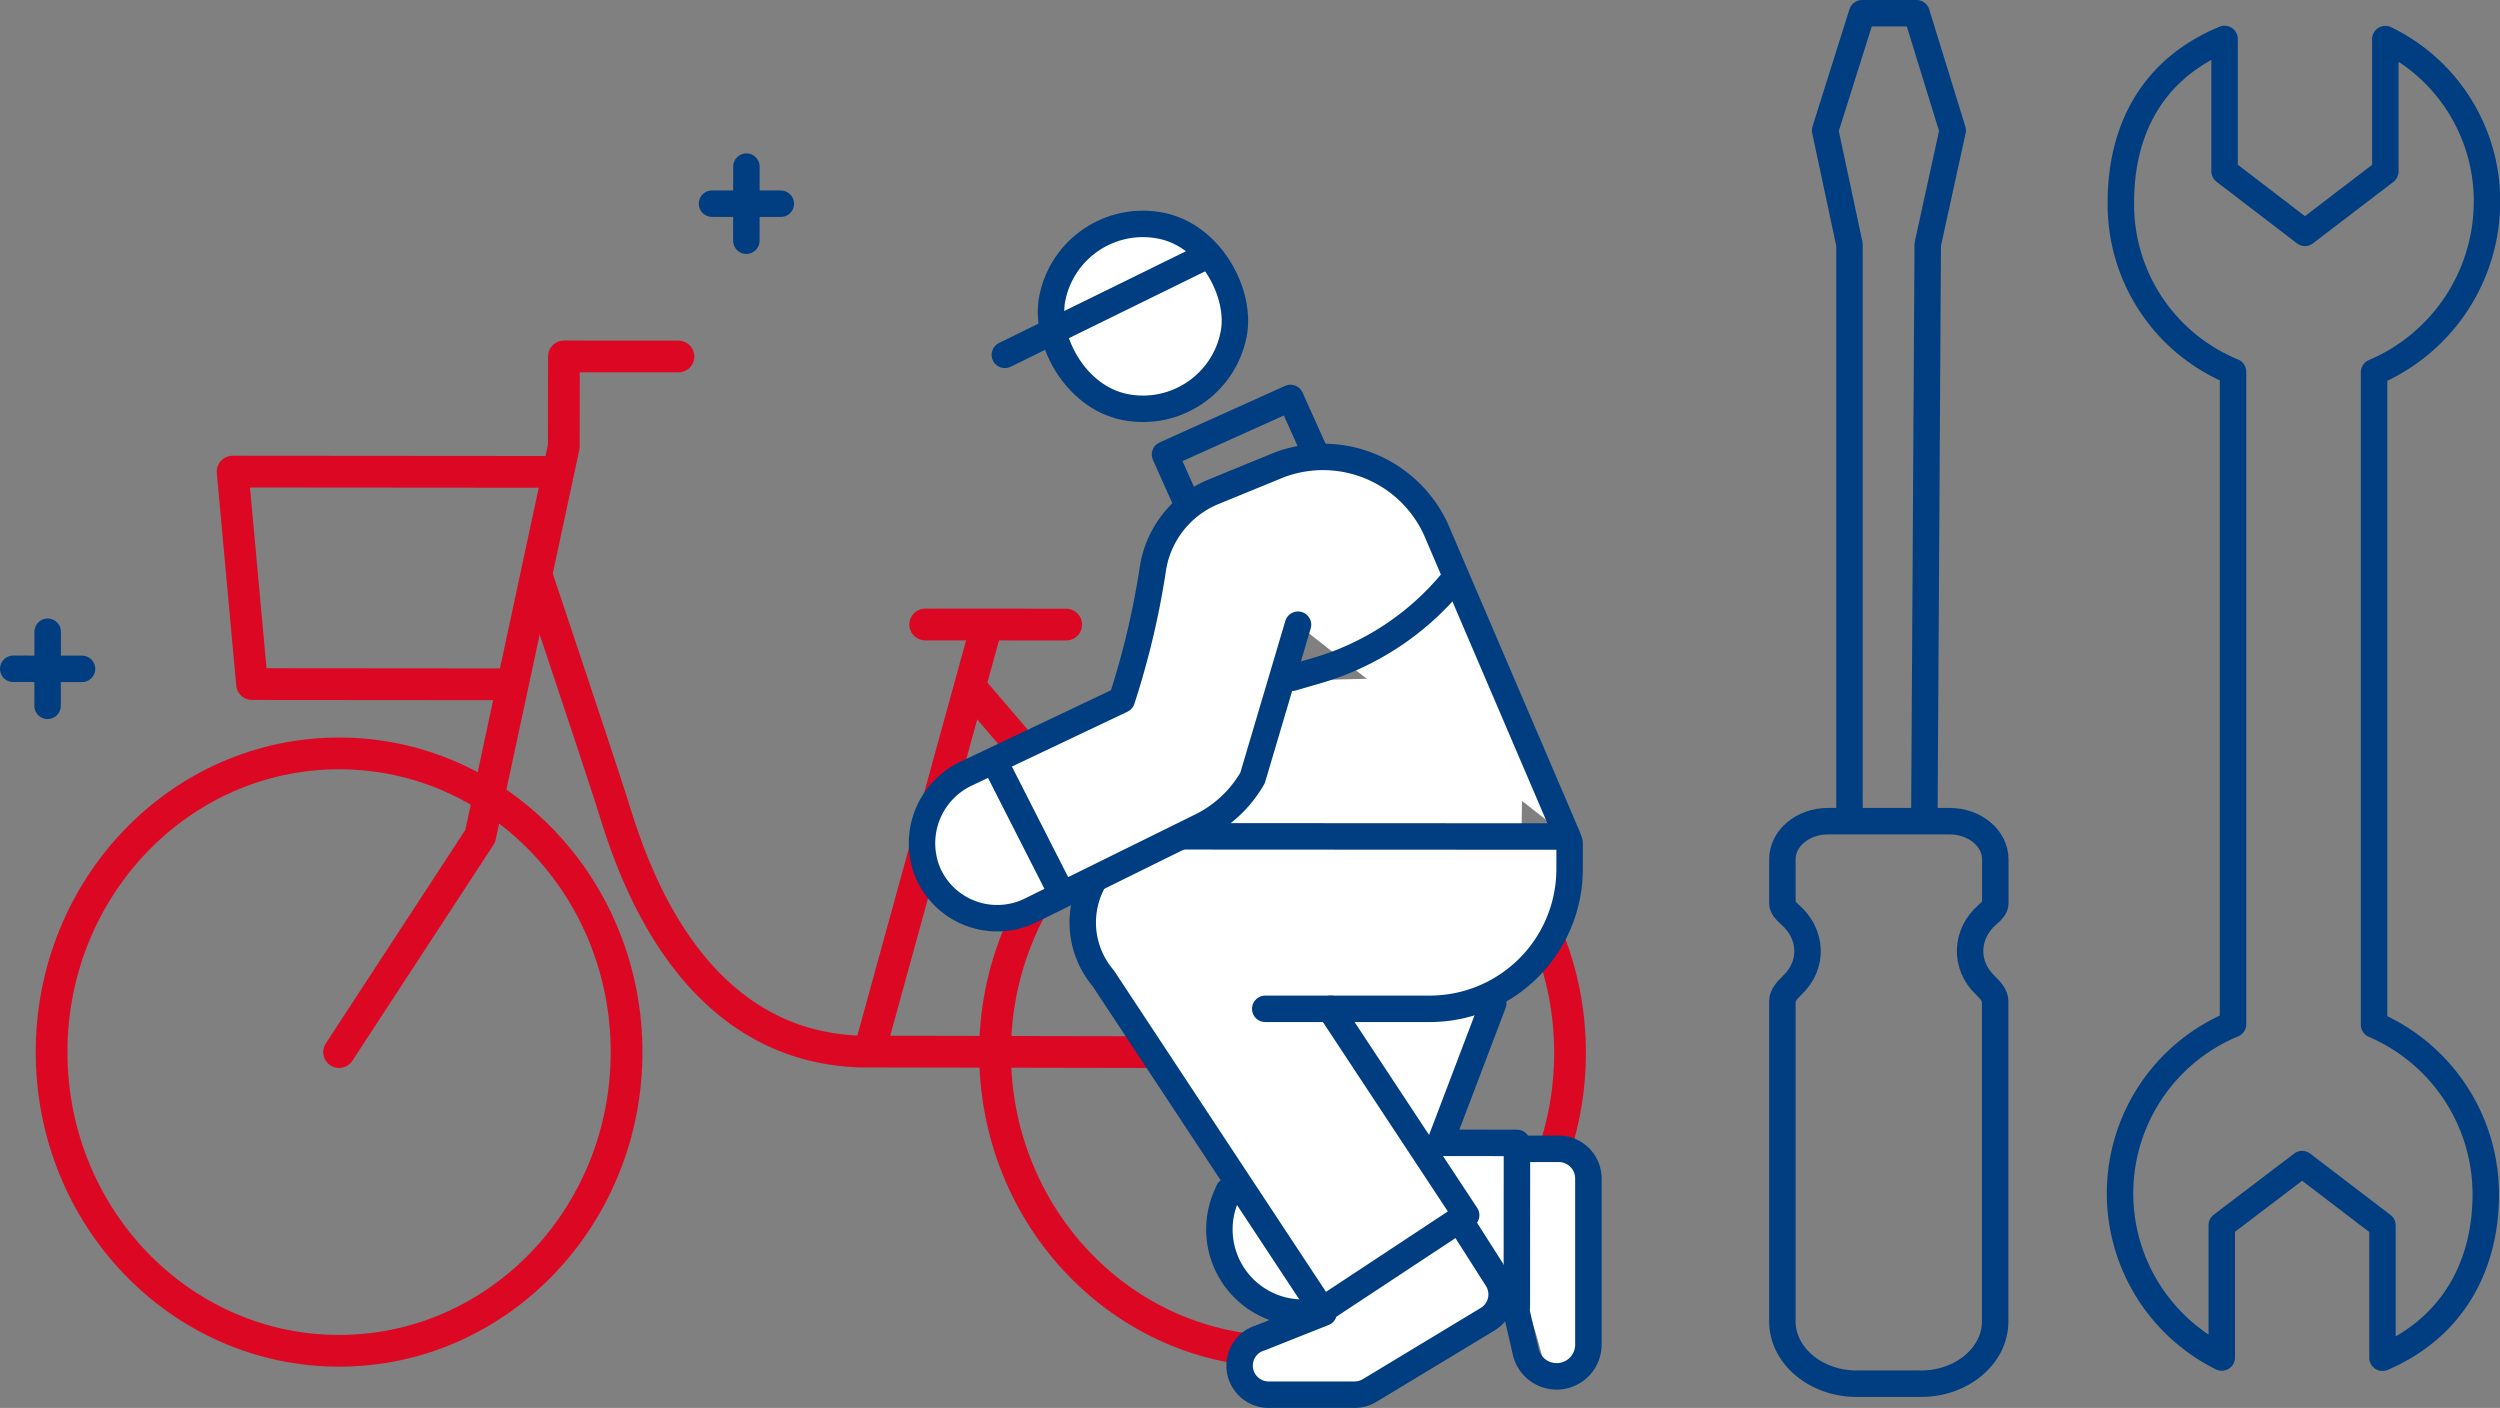 <svg xmlns="http://www.w3.org/2000/svg" viewBox="0 0 472.46 266.08"><rect x="0" y="0" width="472.46" height="266.08" fill="#808080" stroke="none"/><defs><style>.cls-1,.cls-4{fill:none;}.cls-1{stroke:#dc0823;stroke-width:6px;}.cls-1,.cls-3,.cls-4{stroke-linecap:round;stroke-linejoin:round;}.cls-2,.cls-3{fill:#fff;}.cls-3,.cls-4{stroke:#003e81;stroke-width:5px;}</style></defs><g id="レイヤー_2" data-name="レイヤー 2"><g id="レイヤー_2-2" data-name="レイヤー 2"><ellipse class="cls-1" cx="64.08" cy="198.83" rx="54.33" ry="56.45"/><polyline class="cls-1" points="64.08 198.83 90.75 158.02 106.55 84.38 106.57 67.36 128.22 67.37"/><line class="cls-1" x1="201.49" y1="118.04" x2="174.85" y2="118.02"/><polyline class="cls-1" points="105.07 89.18 43.96 89.13 47.63 129.28 95.45 129.32"/><ellipse class="cls-1" cx="242.38" cy="198.97" rx="54.33" ry="56.45"/><path class="cls-1" d="M183.53,130l58.55,68.55a.2.2,0,0,1-.15.33l-79.21-.15c-34-1-44.21-38.13-47.09-47.14s-13.93-42-13.93-42"/><path class="cls-1" d="M164.53,197.91s22.13-80.47,21.88-79.49"/><path class="cls-2" d="M226.25,129.06l5.91,110s5.5,8.51,12.5,10.51c1.72.5-12.54,7.46-9,6,1.76-.74-5.92,15.93,25.08,4.93,4.45-1.58,22-9.6,26-15,2-2.68,6.31,18.33,6,15-.23-2.54,7.73-2.34,7-5-.59-2.14-.51-35.9-1-38-.44-1.89-14,.87-14.05-.9h-12l14.53-38.49.52-33.6-22.48-16.41Z"/><rect class="cls-3" x="198.53" y="42.31" width="34.94" height="34.94" rx="17.47" transform="translate(15.69 -40.74) rotate(11.18)"/><line class="cls-3" x1="228.4" y1="48.17" x2="189.9" y2="67.06"/><path class="cls-3" d="M220.93,158.05a16.31,16.31,0,0,0-16.31,16.28h0a16.26,16.26,0,0,0,3.86,10.53l41.4,62.74,27.2-17.95-25.73-39h18.82a26.43,26.43,0,0,0,26.46-26.42v-4.79a1.36,1.36,0,0,0-1.35-1.35Z"/><path class="cls-4" d="M250.16,248.08l-11.95,4.75a5.46,5.46,0,0,0-3.94,5.25h0a5.48,5.48,0,0,0,5.48,5.49H256a5.48,5.48,0,0,0,2.84-.79l22.3-13.47a5.48,5.48,0,0,0,1.72-7.73l-6.68-10.49"/><line class="cls-4" x1="251.57" y1="190.66" x2="239.11" y2="190.65"/><polyline class="cls-4" points="282.2 189.6 272.18 215.97 286.68 215.99 286.66 246.9"/><path class="cls-4" d="M288.19,217.11h6.38a5.61,5.61,0,0,1,5.61,5.61l0,31.39a6,6,0,0,1-6,6h0a6,6,0,0,1-5.9-4.91l-2-8.67"/><path class="cls-3" d="M296.23,158.11l-24.83-58a23.48,23.48,0,0,0-29.69-12.24l-12.35,5.06a18.83,18.83,0,0,0-11.54,14.92A154.3,154.3,0,0,1,212,132.24l-29.3,13.91a14.56,14.56,0,0,0-7.43,18.58,14.28,14.28,0,0,0,19.32,7.41l32.43-16a22.82,22.82,0,0,0,9.7-9.14l8.58-28.94"/><line class="cls-3" x1="188.57" y1="145.14" x2="200.22" y2="168.04"/><path class="cls-3" d="M244.25,128.07l5.05-1.47a52.09,52.09,0,0,0,25-16.51h0"/><polyline class="cls-4" points="224.27 95.06 220.17 85.89 243.88 75.21 248.39 85.24"/><path class="cls-4" d="M246.16,248.07h0a15.73,15.73,0,0,1-14.41-22l.43-1"/><path class="cls-4" d="M377.08,170.77v-8.35c0-4-3.87-7.23-8.63-7.23h-23c-4.75,0-8.61,3.23-8.61,7.22v8.36c0,.6.56,1.31,1.43,2.07,4.24,3.68,4.48,9.53.43,13.36-1.12,1.06-1.86,2.07-1.86,2.93v60.59c0,6.48,6.32,11.78,14.05,11.78h12.16c7.69,0,14-5.28,14-11.73V189.13c0-.86-.74-1.87-1.86-2.93-4-3.83-3.8-9.68.43-13.37C376.53,172.08,377.08,171.37,377.08,170.77Z"/><polyline class="cls-4" points="363.67 154.89 364.31 46.2 369.03 24.65 362.2 2.5 351.9 2.5 344.92 24.65 349.52 46.2 349.52 154.89"/><path class="cls-4" d="M448.66,193.65V70.35A35.07,35.07,0,0,0,470,38.28,34,34,0,0,0,450.79,7.39v25L435.6,44,420.41,32.36v-25c-13.86,5.74-19.6,17.4-19.6,30.89a34.17,34.17,0,0,0,21.2,32v123.3a34.63,34.63,0,0,0-2.13,63v-25L435.07,220l15.18,11.59v25c13.33-5.74,19.52-17.4,19.52-30.89A34.9,34.9,0,0,0,448.66,193.65Z"/><line class="cls-4" x1="134.56" y1="38.49" x2="147.56" y2="38.5"/><line class="cls-4" x1="141.06" y1="31.49" x2="141.05" y2="45.49"/><line class="cls-4" x1="2.5" y1="126.39" x2="15.5" y2="126.4"/><line class="cls-4" x1="9.01" y1="119.39" x2="8.99" y2="133.39"/></g></g></svg>